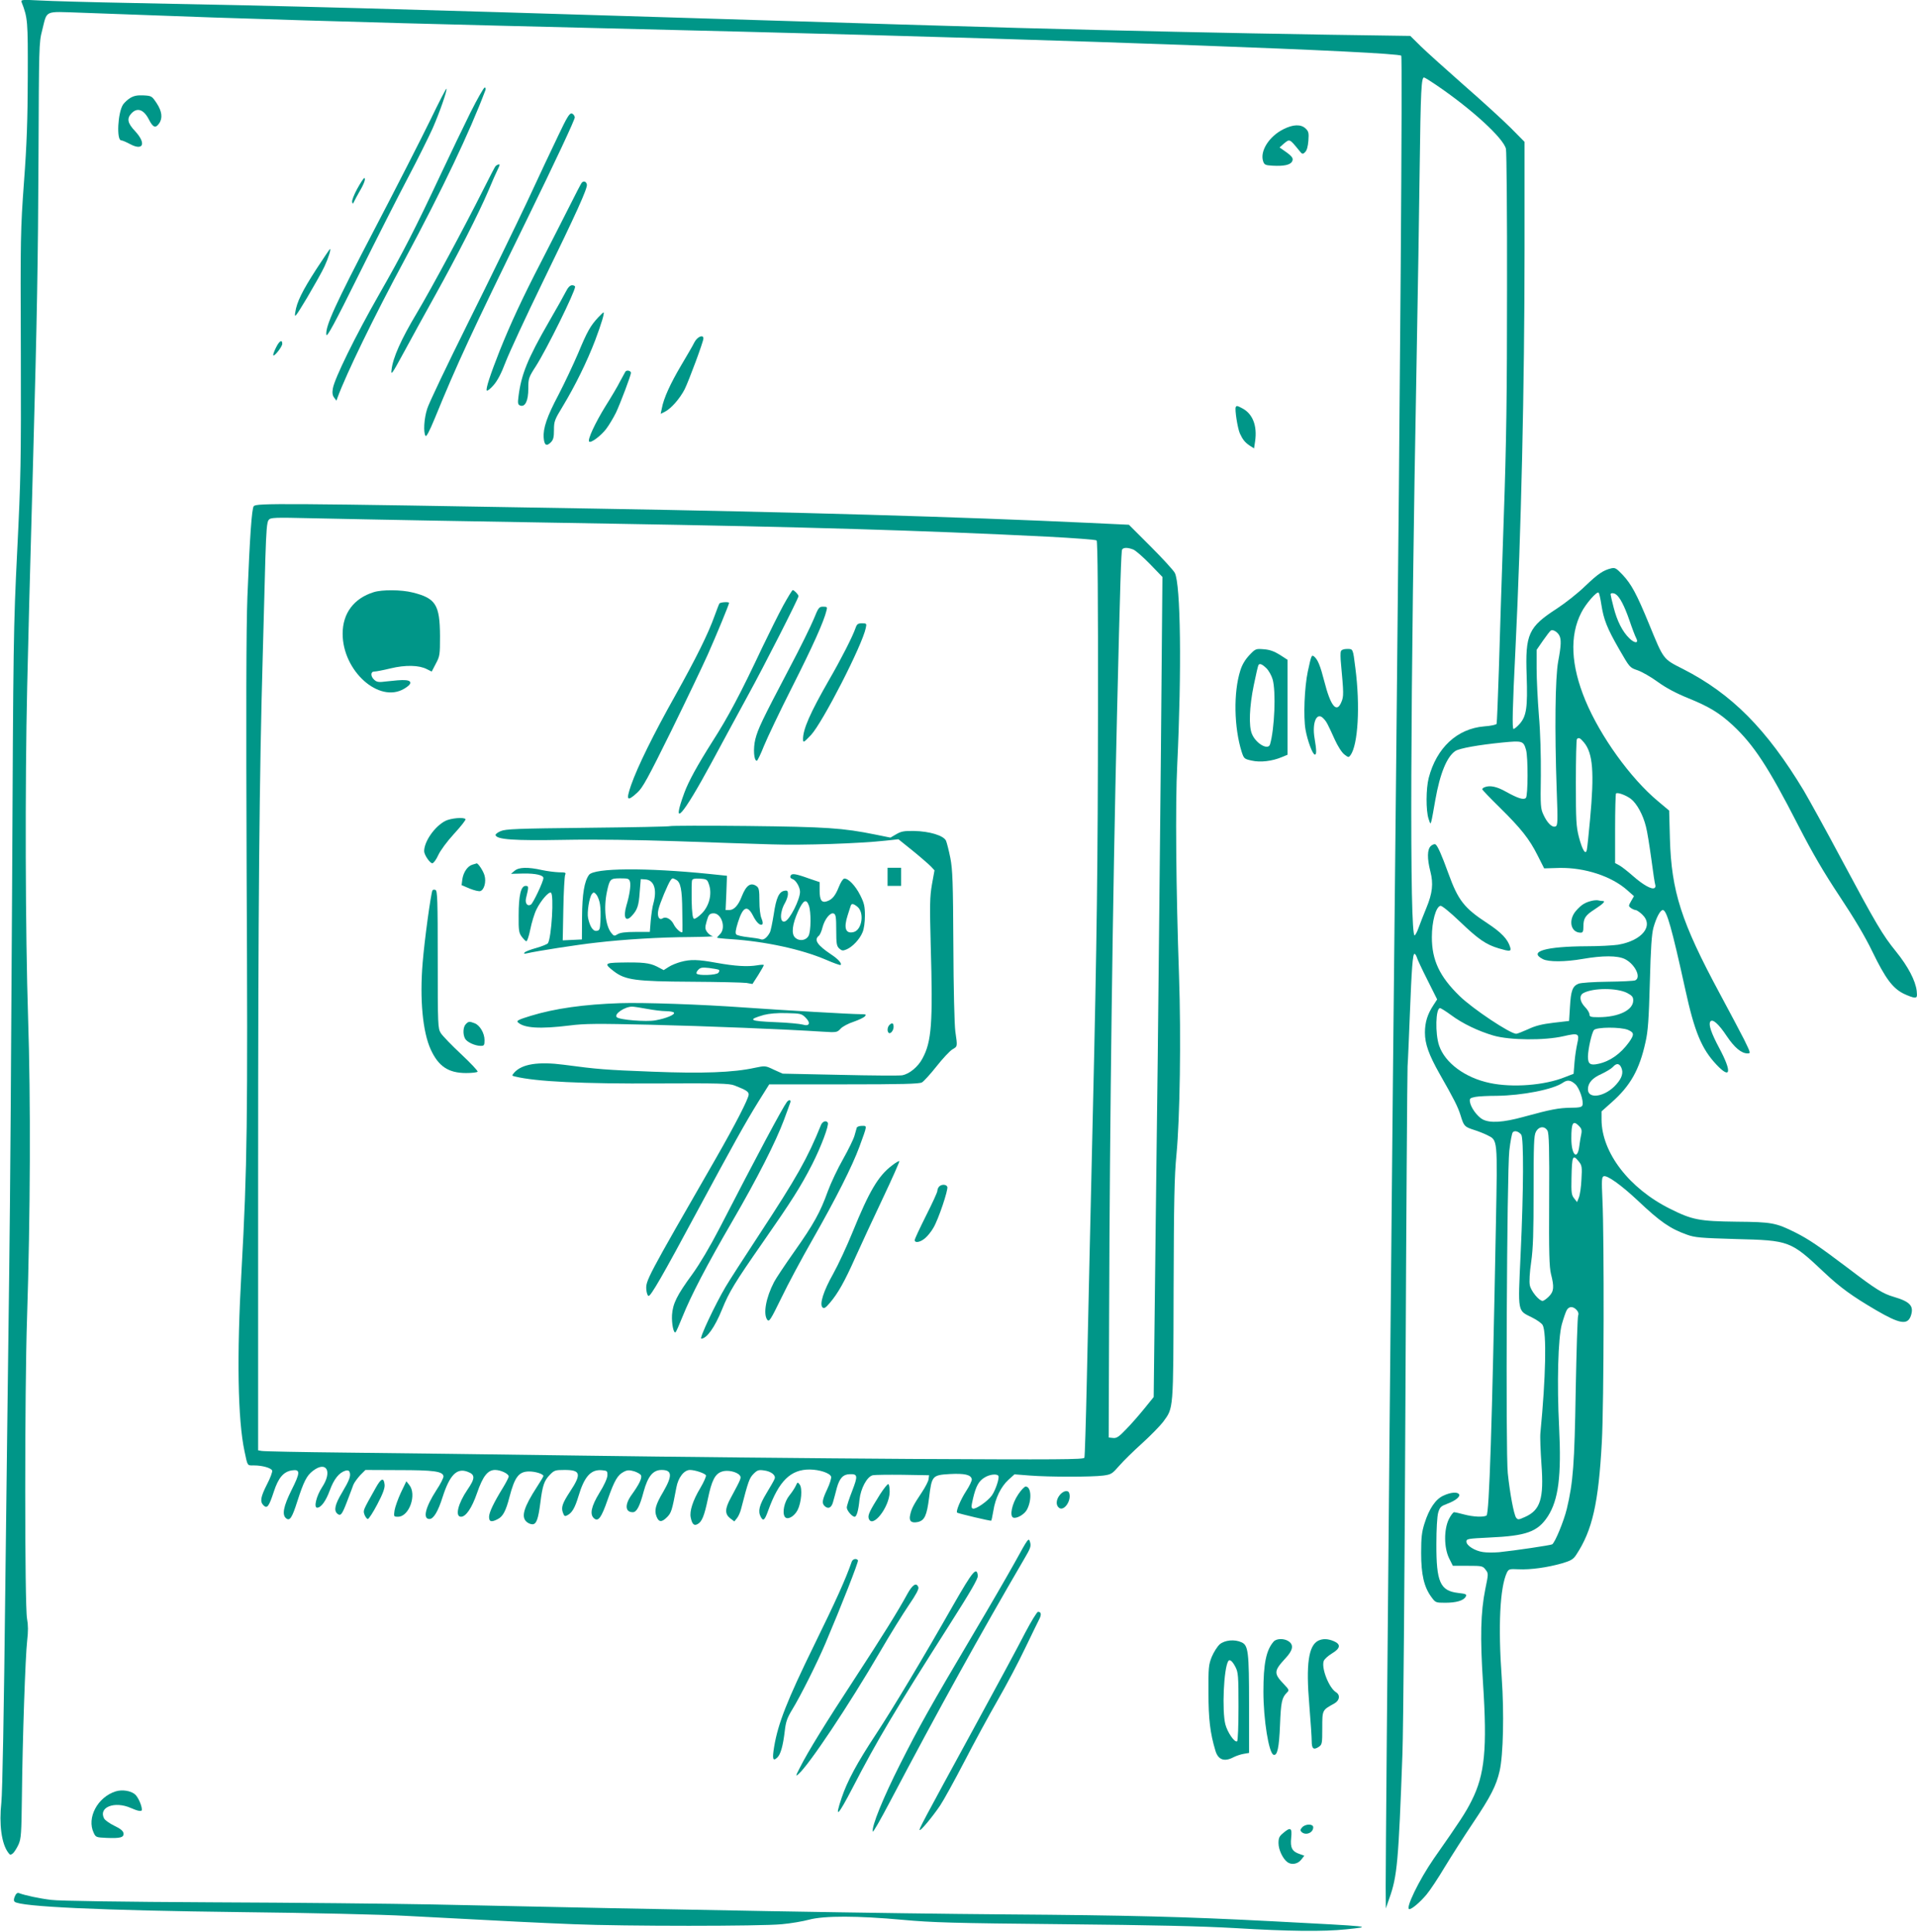 <?xml version="1.0" standalone="no"?>
<!DOCTYPE svg PUBLIC "-//W3C//DTD SVG 20010904//EN"
 "http://www.w3.org/TR/2001/REC-SVG-20010904/DTD/svg10.dtd">
<svg version="1.0" xmlns="http://www.w3.org/2000/svg"
 width="1270pt" height="1280pt" viewBox="0 0 1270 1280"
 preserveAspectRatio="xMidYMid meet">
<g transform="translate(0,1280) scale(0.1,-0.1)"
fill="#009688" stroke="none">
<path d="M143 12786 c41 -106 42 -121 41 -496 -1 -281 -6 -441 -25 -695 -23
-314 -24 -368 -21 -1125 2 -737 0 -833 -24 -1320 -25 -503 -26 -598 -34 -2255
-5 -952 -13 -2085 -19 -2520 -6 -434 -17 -1379 -26 -2100 -9 -821 -19 -1350
-26 -1418 -16 -145 1 -273 45 -332 12 -17 16 -18 32 -5 9 8 26 35 37 59 17 39
19 72 22 315 4 381 23 935 35 1036 7 60 7 102 -1 145 -16 83 -16 1514 0 1990
22 675 25 1452 7 1992 -18 556 -21 1538 -6 2193 9 395 14 582 40 1530 25 910
32 1288 35 1985 3 726 3 753 24 833 35 138 9 126 255 118 116 -4 315 -11 441
-16 442 -18 1536 -51 2330 -70 410 -10 766 -19 1620 -40 2200 -55 4332 -133
4358 -159 9 -9 -7 -2176 -33 -4641 -27 -2471 -70 -7165 -70 -7490 l1 -145 24
69 c51 143 60 238 86 956 6 162 15 1238 20 2390 5 1152 12 2127 14 2165 3 39
9 192 15 340 12 309 19 405 31 405 4 0 11 -10 15 -22 3 -13 35 -81 71 -152
l64 -128 -26 -40 c-38 -58 -55 -112 -55 -180 0 -75 26 -147 97 -273 97 -170
121 -218 139 -275 22 -72 26 -76 87 -96 29 -9 69 -25 89 -35 71 -36 69 -16 58
-601 -25 -1325 -44 -1908 -62 -1920 -20 -12 -88 -9 -148 7 -30 8 -60 15 -67
15 -6 0 -22 -21 -35 -47 -33 -69 -32 -188 2 -258 l25 -50 99 0 c94 0 99 -1
118 -26 19 -25 19 -26 -2 -128 -31 -155 -35 -318 -15 -626 28 -432 12 -603
-76 -777 -39 -78 -77 -136 -250 -383 -97 -140 -192 -335 -162 -335 17 0 71 46
113 96 23 27 78 110 122 184 45 74 128 204 185 289 119 177 156 250 178 347
24 104 30 385 14 614 -25 348 -12 602 34 700 12 23 16 25 77 22 80 -4 192 12
287 39 61 18 76 27 96 58 106 161 147 340 169 746 14 254 16 1355 4 1603 -6
132 -5 153 8 158 23 9 116 -58 225 -160 150 -142 215 -187 327 -227 52 -19 90
-22 324 -29 356 -9 362 -11 586 -222 105 -99 185 -157 344 -250 156 -91 207
-99 229 -37 22 65 -4 94 -113 126 -72 21 -118 49 -300 188 -199 150 -262 193
-351 238 -130 65 -158 70 -390 72 -248 3 -294 12 -440 85 -272 135 -454 373
-455 591 l0 55 66 59 c125 110 185 217 225 399 17 73 22 150 29 396 6 230 12
320 24 364 19 67 45 116 62 116 26 0 60 -122 149 -527 61 -280 108 -393 206
-497 95 -101 104 -50 19 109 -53 99 -72 156 -60 175 14 23 55 -13 110 -96 52
-77 97 -114 138 -114 21 0 20 3 -24 93 -26 50 -98 188 -162 306 -254 472 -319
675 -329 1023 l-5 187 -75 63 c-181 151 -381 429 -480 667 -96 232 -106 428
-27 582 29 58 104 144 115 132 4 -4 12 -41 18 -80 15 -98 38 -156 119 -297 68
-118 69 -120 120 -137 29 -10 89 -44 134 -77 55 -40 123 -76 202 -108 138 -56
206 -97 295 -179 139 -130 235 -275 433 -662 99 -192 170 -313 276 -473 95
-143 168 -265 216 -365 87 -179 134 -242 207 -279 29 -14 62 -26 72 -26 17 0
19 5 15 44 -8 68 -57 162 -137 261 -90 111 -131 181 -364 616 -101 190 -213
392 -247 450 -246 408 -478 642 -800 806 -134 68 -127 59 -226 300 -81 197
-116 262 -174 324 -42 44 -50 49 -76 43 -53 -13 -86 -35 -173 -118 -47 -46
-131 -112 -186 -148 -190 -123 -211 -169 -201 -445 7 -210 -1 -267 -46 -319
-17 -19 -35 -34 -41 -34 -10 0 -7 134 13 535 37 755 60 1739 60 2638 l0 717
-92 93 c-51 51 -190 178 -308 281 -118 104 -247 220 -286 258 l-71 70 -544 8
c-670 11 -1357 26 -2059 45 -590 17 -759 22 -2150 65 -2032 63 -2618 79 -3710
100 -272 5 -551 13 -619 17 -114 6 -124 5 -118 -11z m9370 -548 c235 -159 449
-355 464 -425 4 -21 8 -436 7 -923 0 -706 -4 -1016 -22 -1530 -12 -355 -27
-802 -32 -995 -6 -192 -13 -355 -15 -361 -2 -6 -38 -14 -82 -17 -180 -15 -316
-142 -368 -342 -18 -71 -19 -214 -1 -270 12 -37 13 -38 19 -15 4 14 15 77 26
140 31 176 77 287 133 324 28 18 152 40 311 56 133 13 140 11 157 -49 14 -50
13 -304 -1 -318 -15 -15 -53 -3 -132 41 -60 34 -106 44 -141 30 -9 -3 -16 -9
-16 -14 0 -4 52 -58 116 -121 141 -139 196 -208 251 -318 l43 -85 102 3 c167
3 345 -55 449 -148 l44 -39 -19 -33 c-18 -31 -18 -33 -1 -46 11 -7 24 -13 31
-13 6 0 26 -13 43 -29 80 -75 0 -174 -160 -201 -35 -5 -127 -10 -204 -10 -275
-1 -392 -35 -294 -85 37 -20 150 -19 264 1 132 23 231 23 280 -1 67 -34 110
-122 68 -141 -10 -4 -92 -8 -183 -9 -94 -1 -177 -7 -192 -13 -40 -16 -51 -46
-57 -152 l-6 -95 -104 -12 c-76 -9 -120 -20 -168 -43 -36 -16 -71 -30 -78 -30
-40 0 -288 165 -375 250 -133 129 -184 238 -184 390 0 105 27 202 57 208 9 2
62 -41 129 -105 122 -117 173 -152 257 -177 74 -22 84 -21 76 7 -16 54 -58 98
-152 160 -153 100 -193 151 -258 331 -45 124 -71 182 -85 191 -6 4 -20 -1 -31
-11 -24 -22 -25 -82 -3 -168 21 -81 14 -144 -26 -241 -18 -44 -41 -102 -51
-130 -9 -27 -22 -51 -27 -53 -34 -11 -29 1575 13 3813 8 435 17 997 20 1250 7
544 11 629 31 621 8 -3 42 -24 77 -48z m1192 -3376 c26 -18 56 -75 89 -170 19
-56 40 -111 46 -121 18 -35 -10 -35 -45 -1 -46 44 -82 115 -105 206 -11 42
-20 81 -20 86 0 10 21 10 35 0z m-375 -272 c14 -26 13 -66 -7 -172 -20 -107
-24 -454 -10 -851 8 -213 7 -238 -8 -243 -22 -9 -54 22 -79 76 -20 42 -21 59
-18 260 1 131 -3 287 -13 400 -8 102 -15 241 -15 310 l0 124 42 61 c23 33 46
63 52 67 13 9 43 -8 56 -32z m164 -710 c59 -71 69 -197 40 -510 -9 -96 -18
-186 -21 -199 -7 -41 -30 -5 -53 83 -18 70 -20 111 -20 361 0 155 3 285 7 288
12 12 21 8 47 -23z m310 -373 c40 -31 81 -106 100 -183 9 -32 24 -130 36 -216
11 -86 23 -163 26 -171 3 -8 1 -18 -5 -21 -18 -12 -76 21 -142 79 -35 31 -76
63 -91 71 l-28 15 0 228 c0 125 3 230 6 233 9 10 64 -10 98 -35z m-25 -1286
c34 -18 41 -27 41 -50 0 -64 -97 -111 -230 -111 -52 0 -60 3 -60 19 0 10 -13
32 -30 49 -35 37 -39 76 -10 92 65 35 221 35 289 1z m-1167 -146 c78 -58 181
-107 283 -137 108 -31 338 -33 463 -4 100 23 107 19 91 -50 -6 -27 -15 -83
-18 -124 l-6 -75 -57 -22 c-136 -55 -348 -71 -498 -39 -163 34 -297 133 -336
248 -27 79 -23 248 6 248 6 0 38 -20 72 -45z m1173 -99 c42 -18 43 -31 7 -82
-56 -77 -125 -126 -203 -143 -54 -12 -69 -1 -69 48 1 50 25 158 40 176 17 20
177 21 225 1z m-44 -250 c15 -33 5 -69 -33 -111 -71 -82 -188 -102 -188 -33 0
42 29 75 88 101 32 15 67 36 77 47 24 27 43 25 56 -4z m-306 -109 c28 -23 59
-115 48 -142 -4 -11 -23 -15 -77 -15 -78 -1 -133 -11 -311 -60 -138 -38 -223
-43 -273 -17 -36 20 -79 79 -84 117 -3 22 2 25 37 32 22 4 85 7 140 7 169 2
375 42 439 87 29 20 51 18 81 -9z m26 -278 c16 -16 20 -28 15 -53 -4 -17 -10
-53 -13 -79 -12 -99 -53 -62 -53 49 0 106 11 123 51 83z m-209 -31 c10 -18 13
-119 11 -458 -2 -353 1 -446 12 -491 22 -86 20 -116 -14 -150 -16 -16 -35 -29
-41 -29 -24 0 -78 66 -85 104 -5 22 -1 87 9 154 13 91 16 197 16 475 0 302 2
363 15 387 19 37 58 41 77 8z m-174 -26 c17 -22 16 -367 -4 -792 -18 -394 -22
-371 76 -420 33 -16 64 -39 70 -50 27 -50 21 -345 -15 -715 -3 -27 1 -120 7
-207 17 -228 -7 -305 -110 -350 -42 -19 -46 -19 -58 -4 -15 22 -41 160 -55
294 -15 146 -6 1989 10 2137 7 60 17 115 23 122 11 14 38 7 56 -15z m382 -179
c20 -25 22 -36 17 -118 -2 -49 -10 -103 -17 -120 l-12 -30 -19 24 c-18 22 -20
38 -18 135 3 149 8 160 49 109z m-15 -983 c11 -12 15 -25 10 -37 -4 -10 -11
-232 -16 -493 -8 -493 -17 -612 -59 -788 -20 -82 -78 -223 -97 -235 -10 -6
-245 -41 -351 -52 -35 -3 -83 -3 -108 1 -54 8 -109 43 -109 69 0 19 10 20 150
27 248 11 322 38 389 140 71 110 91 269 75 591 -15 293 -7 590 18 682 11 39
25 80 32 93 15 27 42 28 66 2z"/>
<path d="M10545 6831 c-45 -11 -69 -26 -104 -66 -53 -61 -36 -145 31 -145 14
0 18 8 18 41 0 55 13 74 75 114 58 38 75 55 51 55 -8 0 -20 2 -28 4 -7 2 -26
1 -43 -3z"/>
<path d="M2850 12003 c-58 -119 -225 -447 -372 -728 -258 -494 -323 -637 -316
-693 3 -21 55 75 215 398 116 234 263 524 327 645 64 121 136 267 162 324 48
110 96 249 92 263 -2 5 -50 -89 -108 -209z"/>
<path d="M3116 12053 c-46 -93 -134 -276 -196 -408 -170 -362 -248 -515 -408
-795 -156 -273 -297 -560 -307 -625 -5 -28 -2 -46 9 -60 l15 -20 7 20 c58 158
241 535 440 905 258 481 435 854 540 1133 3 10 1 17 -5 17 -6 0 -49 -75 -95
-167z"/>
<path d="M863 12151 c-18 -11 -39 -31 -48 -44 -35 -54 -44 -237 -12 -237 7 0
33 -11 59 -25 88 -47 108 5 33 86 -50 53 -56 83 -25 117 39 42 82 27 116 -39
27 -54 45 -61 68 -27 25 35 19 81 -16 134 -32 48 -34 49 -88 52 -41 2 -63 -3
-87 -17z"/>
<path d="M3699 11903 c-39 -81 -132 -278 -206 -438 -75 -159 -250 -519 -390
-800 -139 -280 -263 -539 -273 -574 -21 -65 -26 -156 -11 -179 5 -9 25 28 61
115 148 362 242 565 612 1321 189 387 318 662 316 675 -2 12 -11 23 -21 25
-14 3 -32 -27 -88 -145z"/>
<path d="M8503 11944 c-95 -47 -157 -145 -135 -212 8 -24 14 -27 63 -30 74 -4
117 5 129 28 11 21 1 35 -56 74 l-27 19 27 24 c40 34 39 34 101 -42 22 -28 25
-29 41 -13 12 11 19 38 22 76 4 52 1 62 -19 81 -31 29 -83 27 -146 -5z"/>
<path d="M3282 11698 c-5 -7 -40 -74 -77 -148 -127 -253 -343 -655 -444 -825
-104 -174 -158 -295 -167 -375 -5 -41 3 -29 84 120 49 91 142 260 206 375 142
255 288 542 351 690 25 61 53 123 61 139 8 16 14 31 14 33 0 8 -18 2 -28 -9z"/>
<path d="M2367 11550 c-21 -39 -37 -78 -34 -88 3 -15 5 -15 13 3 5 11 21 40
35 65 31 51 44 90 32 90 -4 0 -25 -32 -46 -70z"/>
<path d="M3853 11588 c-5 -7 -42 -78 -82 -158 -40 -80 -124 -244 -186 -365
-125 -242 -202 -408 -275 -590 -62 -157 -94 -255 -85 -263 4 -4 24 12 44 35
26 29 52 78 81 155 24 62 134 300 245 528 224 459 298 623 293 647 -4 21 -22
27 -35 11z"/>
<path d="M2096 11017 c-95 -147 -130 -219 -140 -287 -7 -41 0 -33 80 100 47
80 99 172 114 205 27 59 44 115 36 115 -2 0 -42 -60 -90 -133z"/>
<path d="M3749 10868 c-12 -24 -63 -115 -114 -203 -139 -241 -182 -347 -200
-492 -6 -45 -4 -54 11 -60 33 -12 54 31 54 111 0 69 2 75 51 151 72 113 259
492 259 525 0 5 -9 10 -20 10 -13 0 -27 -14 -41 -42z"/>
<path d="M3964 10698 c-52 -56 -73 -92 -134 -239 -33 -77 -91 -200 -129 -273
-77 -145 -104 -224 -99 -287 4 -49 18 -59 47 -30 17 17 21 34 21 82 0 57 4 68
59 158 82 136 160 295 214 436 42 112 64 185 55 185 -2 0 -18 -15 -34 -32z"/>
<path d="M4601 10533 c-10 -21 -51 -91 -89 -155 -72 -122 -115 -217 -127 -282
l-8 -38 30 15 c41 22 97 86 129 148 28 57 124 315 124 336 0 29 -40 12 -59
-24z"/>
<path d="M1830 10500 c-11 -21 -20 -45 -20 -52 1 -20 60 54 60 74 0 30 -19 20
-40 -22z"/>
<path d="M4143 10337 c-4 -7 -20 -36 -35 -64 -14 -29 -58 -103 -97 -165 -68
-110 -120 -222 -108 -234 11 -12 78 38 113 84 19 25 48 74 65 108 29 62 99
247 99 263 0 15 -29 21 -37 8z"/>
<path d="M8187 10103 c-8 -14 12 -141 27 -175 19 -41 34 -60 67 -82 l27 -17 7
47 c15 103 -16 183 -86 219 -32 17 -36 18 -42 8z"/>
<path d="M1681 9446 c-13 -16 -26 -201 -42 -601 -8 -215 -9 -740 -5 -1850 8
-1623 4 -1930 -34 -2614 -32 -568 -25 -988 20 -1198 21 -100 17 -93 63 -93 55
0 114 -17 120 -34 3 -8 -12 -49 -34 -91 -43 -85 -48 -115 -23 -140 24 -23 36
-7 68 91 30 92 64 132 119 141 58 9 57 -14 -2 -131 -53 -107 -64 -163 -36
-186 25 -21 40 3 75 113 42 130 62 170 103 201 90 69 130 -4 61 -108 -38 -58
-57 -136 -33 -136 26 0 58 44 84 115 27 74 61 117 103 130 15 4 24 2 28 -9 10
-25 -2 -55 -50 -136 -47 -78 -56 -119 -31 -140 22 -18 31 -6 65 83 17 45 36
94 41 109 6 15 27 43 45 63 l35 35 222 -1 c229 0 289 -8 295 -40 2 -9 -19 -51
-47 -93 -73 -113 -92 -191 -46 -191 27 0 57 49 88 148 47 145 94 192 165 165
51 -19 51 -43 -2 -120 -62 -91 -83 -178 -42 -178 33 0 72 58 106 156 39 113
71 154 120 154 37 0 90 -25 90 -43 0 -7 -17 -40 -37 -73 -61 -99 -93 -165 -93
-195 0 -33 16 -37 59 -14 33 17 53 55 76 145 35 134 62 170 131 170 42 0 94
-17 94 -30 0 -4 -19 -36 -42 -71 -88 -136 -107 -199 -70 -232 10 -10 28 -17
39 -17 27 0 39 35 53 144 14 112 25 145 62 183 30 31 36 33 99 33 106 0 113
-26 35 -144 -51 -78 -60 -105 -46 -141 8 -22 13 -24 29 -15 31 16 50 49 73
125 39 132 83 181 158 173 32 -3 35 -5 34 -35 -1 -19 -22 -66 -53 -115 -54
-89 -66 -143 -35 -169 28 -23 48 4 90 125 45 128 66 164 109 185 22 11 35 11
67 2 21 -7 42 -19 45 -27 7 -19 -13 -60 -62 -128 -47 -65 -44 -116 7 -116 26
0 46 38 72 136 28 102 62 144 119 144 70 0 73 -37 12 -143 -53 -89 -62 -125
-45 -167 15 -37 34 -38 70 -2 27 28 32 42 61 196 12 66 51 116 90 116 34 0
101 -23 106 -36 2 -7 -14 -44 -37 -83 -50 -83 -73 -155 -64 -196 9 -44 22 -57
45 -44 29 15 45 54 69 169 25 120 47 164 92 179 36 13 98 0 118 -24 13 -16 12
-19 -58 -149 -40 -73 -41 -107 -5 -136 l28 -21 17 21 c10 12 23 41 28 63 48
186 55 203 82 231 25 25 34 28 69 23 48 -6 80 -32 71 -55 -3 -10 -28 -53 -54
-96 -48 -80 -58 -119 -38 -157 17 -31 26 -23 50 44 70 194 148 271 275 270 65
-1 132 -23 141 -47 3 -9 -8 -46 -25 -82 -34 -72 -37 -94 -19 -112 24 -24 47
-13 57 26 6 20 17 62 25 93 18 65 42 90 85 91 54 2 55 -11 17 -110 -20 -51
-36 -100 -36 -111 0 -20 35 -61 52 -61 13 0 25 40 32 112 8 76 50 154 88 163
13 3 102 4 198 3 l175 -3 -3 -25 c-1 -14 -22 -54 -46 -90 -54 -81 -67 -106
-76 -147 -10 -41 7 -57 50 -48 45 10 60 42 75 160 18 147 21 151 137 158 98 5
140 -4 146 -34 2 -9 -15 -45 -38 -80 -37 -57 -69 -135 -59 -142 9 -6 223 -57
226 -53 2 2 8 32 14 66 13 84 51 160 100 205 l40 36 102 -8 c127 -10 413 -10
487 0 52 7 59 12 105 65 28 32 97 100 154 151 57 52 118 115 137 140 69 95 67
66 69 871 2 592 5 757 19 900 23 242 31 775 17 1185 -20 569 -25 1140 -12
1395 30 628 23 1199 -16 1274 -9 17 -80 95 -160 175 l-144 144 -277 13 c-830
39 -1953 72 -3257 94 -2101 36 -2246 37 -2264 16z m1209 -96 c300 -5 824 -14
1165 -20 1261 -21 2042 -44 2885 -86 173 -9 320 -20 325 -25 7 -7 10 -392 9
-1122 -1 -1026 -7 -1516 -34 -2672 -17 -739 -29 -1262 -40 -1775 -6 -272 -13
-501 -16 -509 -4 -12 -168 -13 -1152 -8 -631 4 -1610 14 -2177 22 -566 8
-1271 17 -1565 20 -294 3 -545 8 -557 11 l-23 4 0 1823 c0 1774 8 2649 31
3457 6 217 14 501 17 631 6 185 10 240 22 254 13 16 34 17 290 11 151 -3 520
-11 820 -16z m4617 -191 c15 -5 65 -49 111 -96 l83 -86 -10 -1146 c-6 -630
-16 -1544 -21 -2031 -6 -487 -15 -1194 -19 -1571 l-8 -686 -64 -79 c-35 -43
-89 -105 -121 -137 -46 -48 -61 -58 -85 -55 l-28 3 3 825 c4 1281 23 2738 52
3960 21 886 28 1088 34 1099 9 14 37 14 73 0z m-893 -6138 c9 -13 -19 -96 -43
-130 -28 -39 -108 -94 -126 -87 -11 4 -11 14 1 66 19 81 38 117 77 140 33 21
82 26 91 11z"/>
<path d="M2475 8876 c-131 -41 -205 -140 -205 -275 0 -247 241 -463 407 -365
29 17 43 31 41 42 -4 19 -43 20 -156 7 -53 -7 -65 -5 -82 10 -26 23 -26 55 -1
55 11 0 59 9 108 21 99 24 189 22 241 -5 l32 -16 27 52 c27 50 28 60 28 183
-1 208 -28 251 -181 289 -75 19 -203 20 -259 2z"/>
<path d="M5189 8788 c-31 -57 -93 -182 -139 -278 -145 -308 -226 -461 -330
-623 -100 -158 -159 -265 -187 -342 -88 -240 -12 -155 180 200 74 138 183 338
241 445 111 202 336 645 336 660 0 10 -29 40 -38 40 -4 0 -32 -46 -63 -102z"/>
<path d="M4766 8801 c-3 -4 -17 -41 -32 -82 -42 -118 -121 -277 -258 -523
-150 -267 -252 -476 -295 -598 -35 -102 -27 -112 41 -50 35 31 70 95 224 407
100 204 209 432 243 508 58 130 141 332 141 342 0 9 -59 5 -64 -4z"/>
<path d="M5391 8698 c-19 -46 -90 -191 -160 -323 -186 -354 -209 -404 -227
-473 -15 -62 -10 -143 10 -143 4 0 26 44 47 98 22 54 106 231 188 393 137 271
209 432 226 503 7 25 5 27 -22 27 -27 0 -31 -6 -62 -82z"/>
<path d="M5668 8639 c-19 -56 -95 -205 -176 -345 -125 -218 -173 -327 -172
-393 1 -24 4 -22 53 29 77 83 341 597 363 710 6 28 5 30 -25 30 -27 0 -34 -5
-43 -31z"/>
<path d="M2949 7360 c-70 -37 -139 -136 -139 -200 0 -24 38 -80 54 -80 8 0 26
24 39 53 14 31 59 92 105 142 45 49 79 92 76 97 -10 15 -98 7 -135 -12z"/>
<path d="M4439 7326 c-3 -3 -248 -8 -545 -11 -470 -5 -544 -8 -577 -22 -21 -9
-36 -21 -34 -27 10 -29 120 -37 452 -31 211 4 481 0 750 -9 231 -8 515 -18
630 -21 205 -7 584 6 754 25 l83 9 97 -78 c53 -43 106 -90 119 -103 l23 -25
-17 -94 c-14 -82 -15 -134 -8 -404 15 -515 6 -637 -55 -749 -29 -55 -87 -103
-135 -111 -17 -3 -202 -2 -411 3 l-380 8 -58 26 c-56 27 -58 27 -125 13 -145
-32 -349 -39 -680 -26 -313 12 -362 16 -587 46 -169 22 -277 5 -328 -52 -17
-20 -17 -21 5 -26 138 -34 449 -49 948 -46 399 2 471 0 505 -13 77 -30 95 -41
95 -60 0 -27 -91 -203 -220 -428 -458 -796 -463 -806 -458 -866 2 -21 8 -39
14 -41 14 -5 93 132 329 572 228 423 311 573 399 715 l72 115 494 0 c387 0
500 3 518 13 12 7 56 55 97 107 41 52 88 102 105 112 34 20 34 16 19 119 -6
45 -12 288 -13 568 -2 417 -5 505 -20 581 -10 50 -23 101 -29 115 -17 34 -109
62 -212 64 -67 1 -86 -3 -118 -22 l-38 -22 -99 20 c-217 44 -324 51 -850 57
-278 3 -508 2 -511 -1z"/>
<path d="M3131 7071 c-33 -9 -61 -50 -68 -97 l-5 -39 54 -23 c30 -12 62 -20
71 -16 25 9 39 61 27 103 -8 30 -44 84 -53 80 -1 -1 -13 -4 -26 -8z"/>
<path d="M3409 7030 l-24 -20 85 2 c79 1 130 -11 130 -30 0 -23 -68 -167 -83
-176 -23 -14 -40 9 -32 43 19 77 18 81 -3 81 -31 0 -46 -63 -46 -197 -1 -97 2
-115 20 -139 11 -15 25 -29 30 -31 6 -2 18 33 27 78 9 45 27 105 41 133 29 59
82 120 96 111 21 -13 4 -296 -20 -335 -4 -6 -38 -20 -76 -31 -37 -10 -73 -24
-78 -30 -8 -9 -4 -10 14 -6 64 15 339 58 460 71 188 22 425 36 625 37 94 1
160 4 147 6 -12 2 -29 15 -38 28 -14 21 -14 30 -2 72 11 40 18 49 40 51 56 7
91 -95 48 -138 -11 -11 -20 -22 -20 -23 0 -2 42 -7 94 -10 226 -15 466 -67
627 -136 51 -22 95 -38 98 -35 10 10 -16 39 -63 70 -91 61 -115 96 -82 123 8
6 19 31 25 56 14 54 51 101 74 92 14 -5 17 -23 17 -110 0 -91 3 -106 20 -122
17 -15 24 -16 48 -6 39 16 88 68 106 113 10 22 16 67 16 111 0 62 -5 83 -31
135 -32 64 -81 115 -107 110 -8 -2 -23 -25 -34 -53 -23 -58 -43 -84 -77 -96
-37 -14 -51 5 -51 70 l0 56 -68 23 c-94 34 -118 37 -125 18 -4 -9 1 -17 14
-21 22 -7 49 -54 49 -84 0 -51 -67 -184 -99 -196 -36 -14 -36 62 0 123 10 18
19 44 19 58 0 20 -4 25 -21 22 -38 -5 -57 -47 -73 -156 -9 -56 -20 -111 -26
-121 -18 -34 -42 -52 -59 -45 -9 4 -47 10 -84 14 -38 4 -73 12 -79 18 -8 8 -5
30 11 81 33 104 62 117 100 43 22 -44 46 -66 60 -58 6 4 5 19 -4 40 -9 21 -14
67 -14 117 0 68 -3 85 -17 96 -40 29 -70 9 -100 -67 -22 -58 -51 -90 -82 -90
l-25 0 5 113 4 114 -115 12 c-422 43 -765 40 -799 -6 -31 -43 -45 -127 -46
-278 l-1 -150 -63 -3 -64 -3 4 208 c2 114 8 216 12 226 7 15 2 17 -40 17 -27
1 -78 7 -114 15 -94 21 -153 19 -181 -5z m765 -74 c6 -24 -4 -90 -24 -156 -23
-80 -5 -114 37 -67 35 38 45 66 51 156 l7 86 30 -2 c58 -4 79 -66 54 -158 -7
-22 -14 -74 -18 -115 l-6 -75 -95 0 c-67 0 -102 -5 -118 -15 -22 -14 -25 -13
-42 8 -39 48 -52 166 -29 274 18 84 22 88 88 88 54 0 59 -2 65 -24z m306 14
c29 -16 39 -65 40 -205 1 -71 2 -134 1 -138 -2 -17 -43 17 -58 49 -17 34 -51
53 -73 39 -24 -15 -38 14 -28 58 9 41 63 170 81 195 11 15 13 15 37 2z m218
-34 c20 -62 0 -140 -49 -189 -21 -21 -44 -37 -51 -35 -9 3 -14 38 -16 123 -1
65 0 125 3 132 3 10 19 13 52 11 46 -3 49 -5 61 -42z m-723 -129 c4 -23 5 -71
3 -107 -3 -58 -5 -65 -25 -68 -24 -4 -45 28 -57 85 -8 37 8 139 26 160 10 13
15 12 30 -6 9 -12 20 -41 23 -64z m1384 -8 c15 -43 14 -168 -2 -199 -16 -32
-61 -39 -89 -13 -27 25 -20 87 20 176 34 74 54 84 71 36z m321 -7 c48 -39 31
-154 -25 -168 -53 -13 -67 26 -39 112 9 27 17 55 20 62 5 17 18 15 44 -6z"/>
<path d="M5880 6990 l0 -60 45 0 45 0 0 60 0 60 -45 0 -45 0 0 -60z"/>
<path d="M2865 6900 c-10 -17 -53 -329 -65 -480 -20 -240 0 -458 54 -575 51
-111 117 -155 234 -155 39 0 73 4 76 9 3 5 -46 57 -109 116 -63 59 -124 122
-135 140 -19 31 -20 49 -20 488 0 391 -2 456 -15 460 -8 4 -17 2 -20 -3z"/>
<path d="M4509 6426 c-25 -7 -61 -21 -79 -33 l-33 -21 -46 24 c-49 24 -93 29
-244 26 -101 -2 -105 -8 -40 -58 76 -58 144 -67 512 -69 179 -1 344 -5 366 -8
l40 -7 38 59 c20 32 37 62 37 66 0 4 -19 3 -42 -1 -66 -11 -147 -6 -270 16
-126 23 -173 24 -239 6z m253 -52 c5 -3 4 -12 -3 -20 -13 -16 -134 -20 -144
-5 -3 5 2 17 12 26 13 14 27 16 71 11 30 -4 59 -9 64 -12z"/>
<path d="M4110 6153 c-242 -8 -433 -35 -594 -84 -82 -25 -96 -33 -85 -43 41
-39 148 -45 343 -21 100 13 184 13 535 5 377 -9 895 -30 1141 -46 93 -6 96 -5
119 20 13 14 52 35 87 46 34 12 68 28 74 36 11 12 6 14 -31 14 -60 0 -509 26
-764 44 -290 21 -678 34 -825 29z m177 -38 c43 -8 99 -15 125 -15 26 0 50 -5
53 -10 8 -13 -51 -38 -123 -51 -60 -11 -238 3 -256 21 -20 20 51 69 101 70 12
0 57 -7 100 -15z m1049 -57 c37 -36 27 -61 -18 -47 -18 5 -99 13 -180 16 -174
7 -189 16 -77 48 35 9 89 14 151 12 91 -2 99 -4 124 -29z"/>
<path d="M3086 6014 c-18 -18 -21 -66 -5 -96 12 -23 66 -48 104 -48 22 0 25 4
25 38 0 46 -31 99 -66 112 -34 13 -40 13 -58 -6z"/>
<path d="M5892 6008 c-13 -13 -16 -41 -5 -51 11 -12 33 14 33 39 0 26 -10 30
-28 12z"/>
<path d="M5213 5498 c-30 -40 -196 -351 -447 -838 -62 -120 -131 -236 -178
-301 -104 -142 -131 -197 -136 -273 -3 -57 11 -126 24 -113 4 3 24 49 45 101
57 142 160 340 329 631 167 287 290 530 344 675 19 52 38 103 41 113 8 20 -8
23 -22 5z"/>
<path d="M5440 5348 c-91 -225 -162 -350 -410 -728 -103 -157 -203 -312 -222
-345 -70 -118 -177 -345 -162 -345 36 0 90 76 138 195 47 116 83 175 271 445
188 270 251 369 326 516 58 114 113 260 103 275 -10 17 -34 9 -44 -13z"/>
<path d="M5676 5328 c-2 -7 -9 -31 -15 -53 -6 -22 -40 -92 -75 -154 -36 -63
-82 -160 -102 -215 -50 -139 -93 -217 -223 -401 -62 -88 -122 -178 -133 -200
-54 -104 -73 -211 -45 -250 13 -16 22 -1 94 146 43 90 137 265 208 389 155
272 261 483 308 610 54 148 53 140 17 140 -17 0 -32 -6 -34 -12z"/>
<path d="M5909 5077 c-90 -68 -150 -169 -259 -437 -39 -96 -97 -221 -130 -280
-65 -115 -92 -202 -71 -223 10 -9 20 -4 47 28 55 64 99 142 172 306 38 85 120
261 182 392 62 131 110 240 108 243 -3 3 -25 -10 -49 -29z"/>
<path d="M6222 4938 c-7 -7 -12 -20 -12 -29 0 -9 -34 -83 -75 -164 -41 -82
-75 -154 -75 -162 0 -21 36 -15 68 12 17 14 42 45 56 70 33 55 99 252 92 271
-7 17 -38 18 -54 2z"/>
<path d="M8277 8459 c-28 -30 -48 -63 -60 -102 -46 -145 -42 -376 9 -539 15
-45 17 -47 67 -58 57 -13 135 -4 201 24 l36 15 0 314 0 315 -51 33 c-37 23
-66 34 -106 37 -53 4 -55 4 -96 -39z m113 -87 c16 -16 34 -49 41 -73 23 -80
13 -328 -17 -431 -12 -42 -94 5 -120 69 -22 51 -17 181 12 322 14 69 28 129
31 134 8 13 24 7 53 -21z"/>
<path d="M8883 8484 c-3 -8 -3 -45 1 -82 18 -195 19 -217 2 -255 -31 -75 -71
-26 -113 140 -26 101 -42 141 -66 162 -18 14 -19 12 -43 -99 -22 -104 -30
-300 -15 -385 13 -73 47 -165 62 -165 12 0 11 30 -2 108 -18 105 15 179 59
131 21 -22 26 -32 75 -140 19 -42 46 -85 63 -98 27 -21 29 -21 41 -5 50 69 65
327 32 579 -16 129 -15 125 -55 125 -22 0 -37 -6 -41 -16z"/>
<path d="M2490 2943 c-88 -157 -85 -149 -75 -180 6 -15 16 -28 22 -28 6 0 35
44 63 98 37 70 50 107 48 129 -5 50 -23 44 -58 -19z"/>
<path d="M2656 2910 c-19 -41 -38 -94 -42 -117 -6 -42 -6 -43 23 -43 74 0 126
148 74 211 l-19 24 -36 -75z"/>
<path d="M5272 2955 c-7 -15 -26 -44 -43 -65 -33 -41 -48 -112 -30 -140 16
-24 61 -1 85 44 25 50 33 144 14 169 -13 18 -15 17 -26 -8z"/>
<path d="M5830 2898 c-67 -107 -82 -137 -75 -159 23 -71 136 71 139 174 0 27
-3 51 -9 53 -5 2 -30 -29 -55 -68z"/>
<path d="M6745 2897 c-41 -61 -58 -143 -32 -153 23 -8 75 22 91 54 33 63 28
152 -9 152 -8 0 -31 -24 -50 -53z"/>
<path d="M7021 2894 c-25 -31 -27 -67 -6 -84 33 -28 86 48 68 98 -8 21 -40 13
-62 -14z"/>
<path d="M9563 2890 c-52 -23 -95 -86 -126 -185 -18 -57 -22 -93 -22 -195 0
-143 19 -225 67 -291 28 -38 29 -39 92 -39 73 0 122 14 136 40 9 16 3 19 -50
25 -119 14 -145 72 -144 325 0 98 5 182 12 207 11 37 18 43 60 59 54 20 88 47
78 63 -11 17 -56 13 -103 -9z"/>
<path d="M6724 2449 c-50 -90 -171 -299 -269 -464 -296 -500 -363 -620 -492
-875 -112 -222 -189 -411 -181 -446 2 -8 52 80 112 194 325 617 601 1115 890
1610 43 73 48 86 40 114 -9 31 -11 29 -100 -133z"/>
<path d="M5643 2453 c-42 -120 -103 -255 -249 -553 -180 -368 -239 -519 -265
-672 -14 -84 -9 -101 20 -74 22 20 38 75 50 176 7 63 16 87 51 145 53 86 164
308 218 435 107 252 221 543 216 551 -9 15 -34 10 -41 -8z"/>
<path d="M6320 2173 c-207 -364 -403 -691 -518 -866 -124 -188 -189 -309 -226
-419 -49 -145 -26 -124 73 67 160 310 279 510 638 1074 144 226 193 311 191
330 -7 63 -33 32 -158 -186z"/>
<path d="M6011 2238 c-62 -114 -165 -279 -349 -561 -192 -293 -311 -486 -363
-590 -29 -56 -29 -60 -9 -42 70 61 331 452 540 810 67 116 154 255 192 311 46
67 67 106 62 117 -13 34 -39 17 -73 -45z"/>
<path d="M6790 1978 c-40 -79 -191 -359 -335 -623 -350 -642 -368 -676 -362
-681 6 -7 85 88 135 162 23 34 95 165 160 290 65 126 165 310 222 409 57 99
139 254 182 345 44 91 86 178 94 193 15 30 11 47 -9 47 -7 0 -46 -64 -87 -142z"/>
<path d="M8438 1923 c-50 -57 -68 -147 -68 -332 0 -186 36 -408 67 -418 25 -9
37 45 43 197 6 152 12 181 46 215 16 15 14 19 -18 53 -71 74 -70 89 8 174 50
53 56 88 22 112 -30 21 -81 20 -100 -1z"/>
<path d="M8734 1929 c-65 -32 -83 -155 -60 -426 9 -109 16 -217 16 -240 0 -50
12 -60 45 -39 24 16 25 21 25 126 0 120 -1 118 79 162 36 20 42 56 12 75 -47
29 -99 162 -81 208 5 12 29 34 54 49 57 34 61 61 11 82 -39 16 -71 17 -101 3z"/>
<path d="M8081 1905 c-16 -14 -40 -52 -53 -83 -21 -52 -23 -73 -22 -237 0
-175 11 -269 46 -385 18 -61 59 -76 121 -43 18 9 48 19 67 22 l35 6 0 320 c0
350 -5 393 -50 413 -46 21 -110 15 -144 -13z m104 -151 c18 -35 20 -59 20
-262 0 -129 -4 -226 -9 -230 -17 -10 -64 59 -78 112 -23 90 -11 370 19 419 9
16 28 0 48 -39z"/>
<path d="M766 930 c-120 -38 -193 -176 -145 -275 13 -29 18 -30 84 -33 93 -4
117 3 113 31 -2 15 -20 30 -60 49 -31 15 -62 37 -68 48 -40 75 69 118 177 70
47 -21 73 -25 73 -12 0 28 -24 82 -44 101 -27 25 -86 35 -130 21z"/>
<path d="M8627 692 c-13 -14 -14 -21 -5 -30 27 -27 78 -7 78 30 0 24 -51 24
-73 0z"/>
<path d="M8501 654 c-26 -21 -31 -33 -31 -67 0 -42 27 -101 58 -125 27 -21 69
-14 92 15 l21 27 -31 11 c-50 17 -63 41 -56 108 7 66 -4 73 -53 31z"/>
<path d="M99 236 c-8 -18 -9 -30 -2 -37 33 -33 579 -58 1503 -69 456 -5 938
-16 1095 -25 713 -38 857 -45 1105 -55 335 -14 1241 -14 1380 0 58 5 139 19
180 30 101 27 323 26 620 -1 196 -18 332 -22 1060 -29 616 -6 916 -13 1145
-26 349 -21 582 -24 733 -8 181 19 191 18 -498 54 -579 30 -942 39 -1755 45
-787 6 -2105 29 -3805 66 -261 5 -916 12 -1455 14 -592 3 -1014 9 -1065 16
-77 9 -175 30 -214 45 -10 4 -20 -3 -27 -20z"/>
</g>
</svg>
